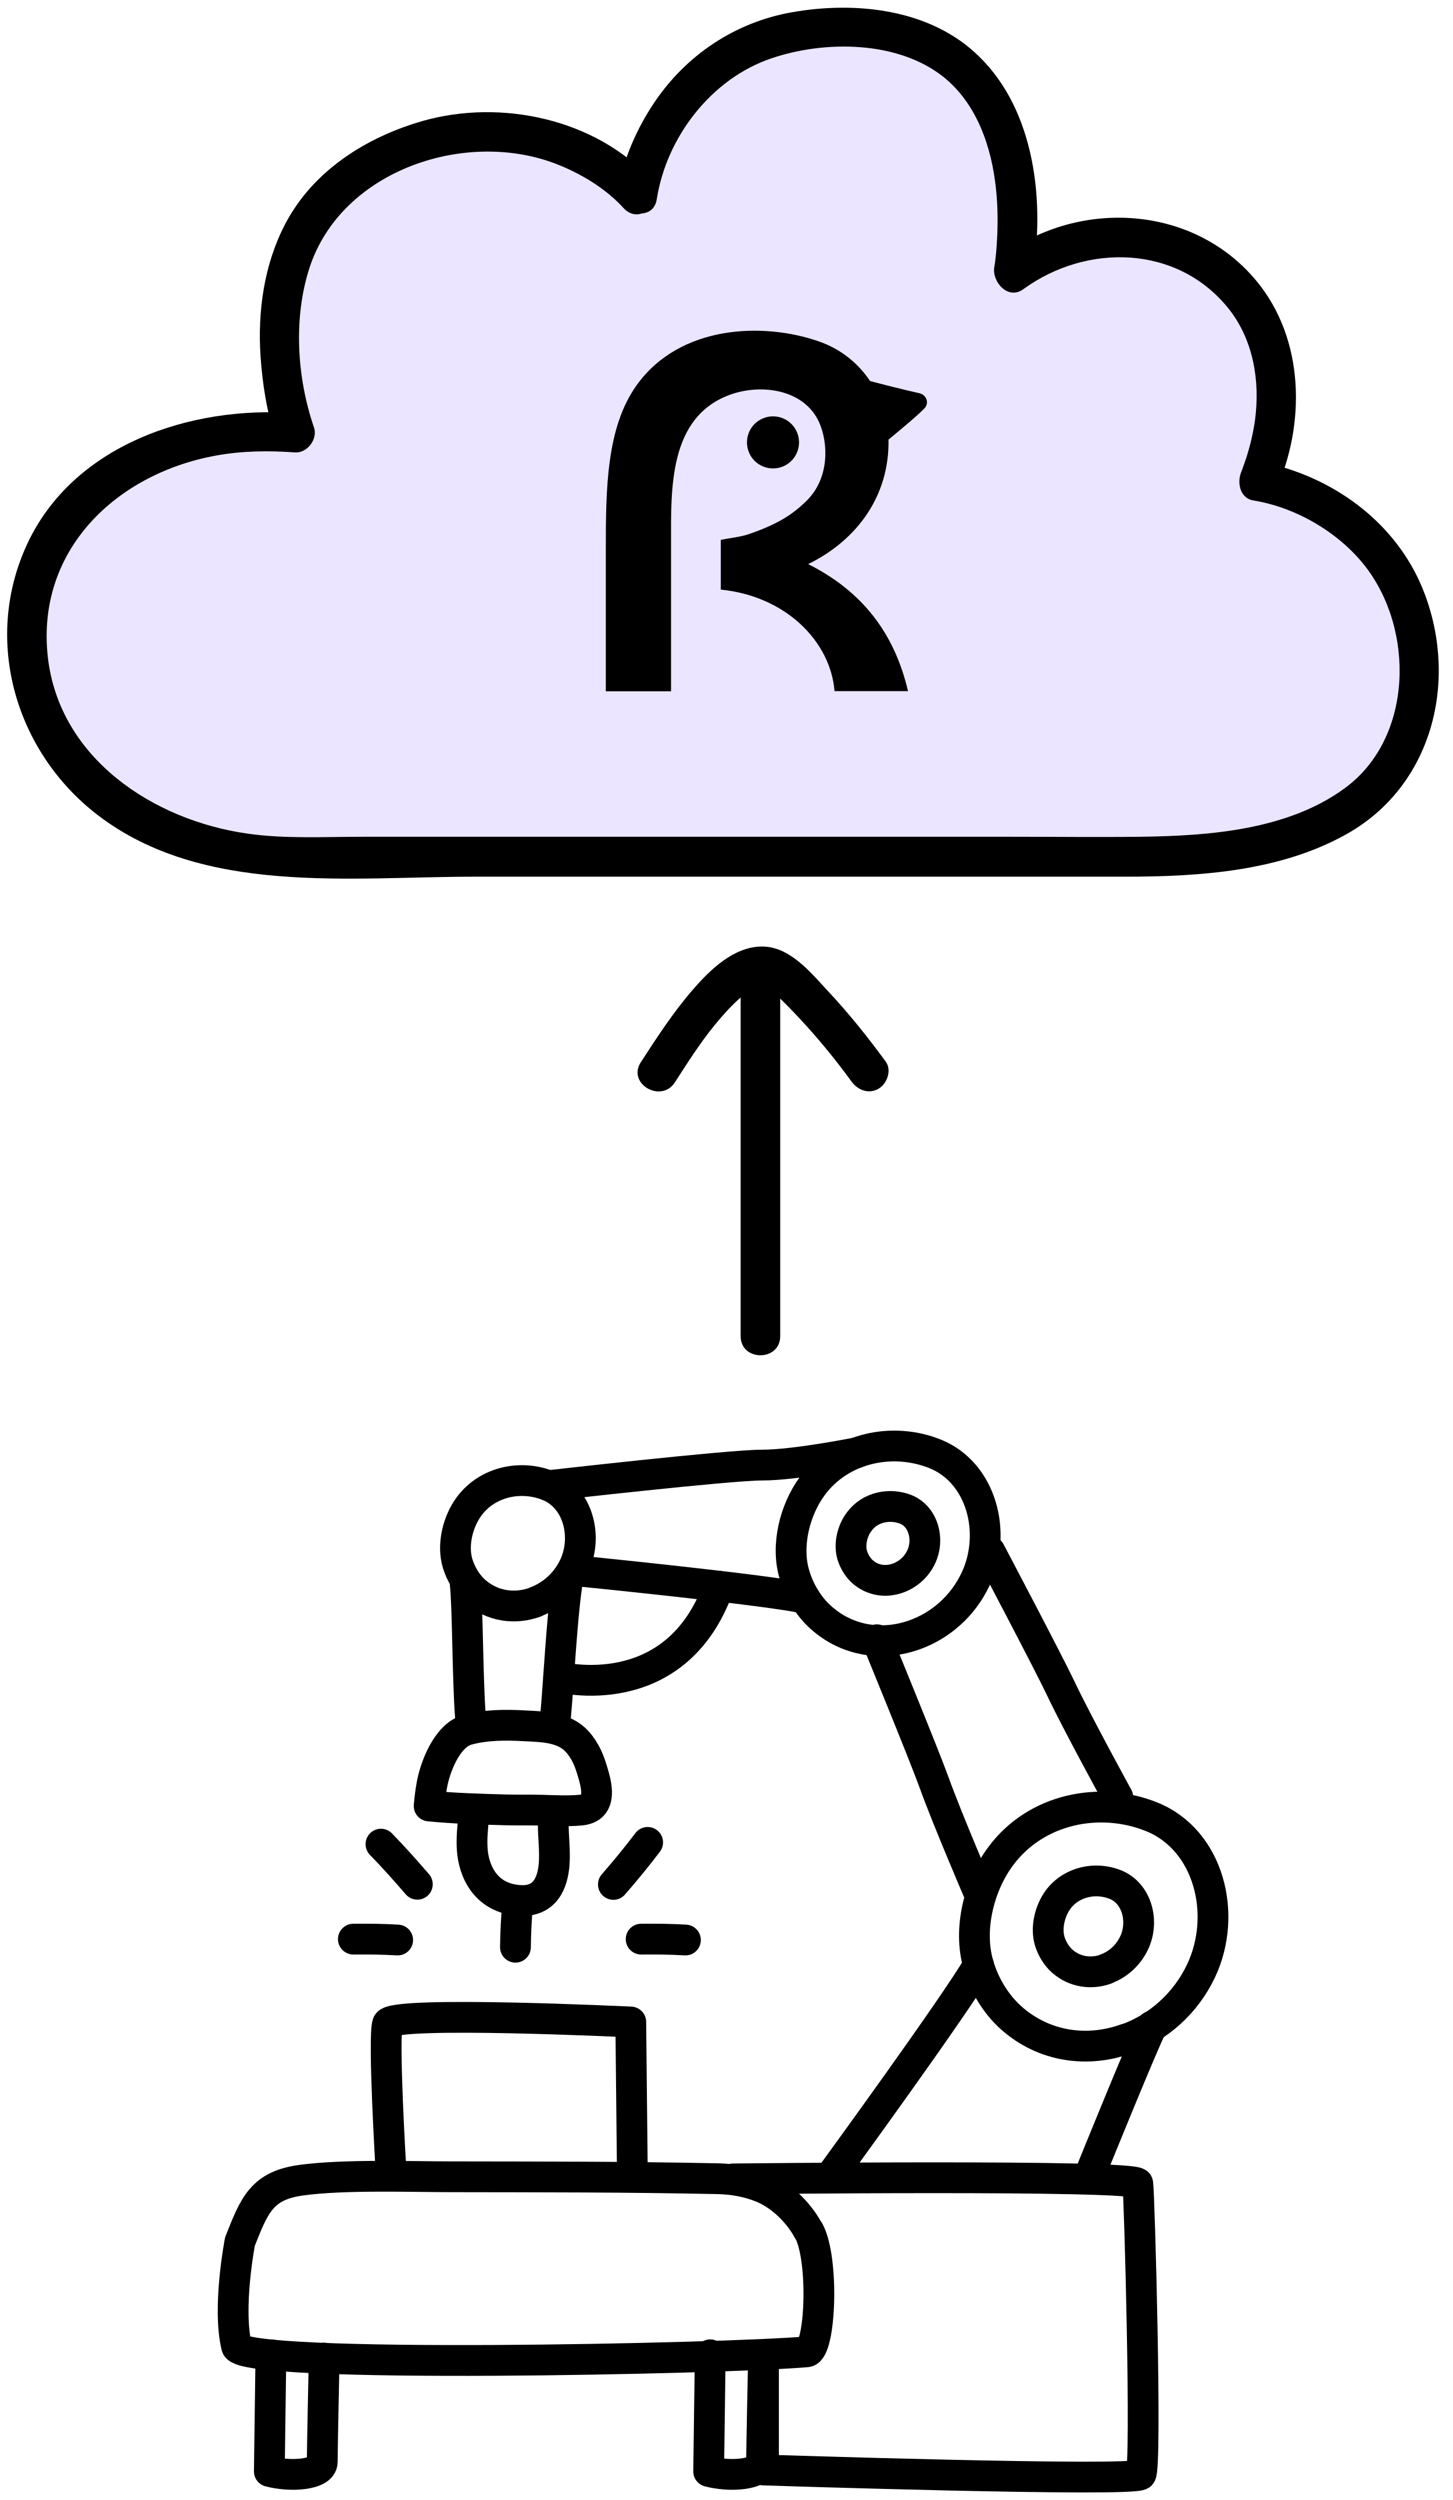 <svg xmlns="http://www.w3.org/2000/svg" xmlns:xlink="http://www.w3.org/1999/xlink" id="Layer_1" data-name="Layer 1" viewBox="0 0 82.65 142.14">
  <defs>
    <clipPath id="clippath">
      <rect x="34.46" y="18.79" width="18.28" height="20.5" style="fill: none;"/>
    </clipPath>
  </defs>
  <g>
    <path d="m36.28,11.02s1.6-10.45,13.16-9.36c10.55.99,8.22,13.8,8.22,13.8,0,0,6.17-4.55,11.75,0s2.2,11.89,2.2,11.89c0,0,9.25,1.47,9.1,11.16s-11.41,10.17-16.65,10.17H16.79c-9.4,0-15.8-6.03-15.21-13.46s7.73-11.26,15.21-10.63c0,0-3.9-11.18,4.91-15.59s14.59,2.02,14.59,2.02Z" style="fill: #ebe5ff;"/>
    <path d="m37.36,11.32c.55-3.53,3.11-6.85,6.51-8,3.02-1.03,7.17-1.02,9.78,1.04,1.91,1.52,2.75,3.98,3,6.34.12,1.09.12,2.2.04,3.3-.02.33-.06.66-.1,1,.03-.21,0,0-.03.17-.15.85.78,1.91,1.65,1.27,3.6-2.62,8.76-2.53,11.67,1.1,1.42,1.78,1.8,4.12,1.51,6.33-.1.72-.27,1.44-.49,2.13-.08.25-.17.49-.26.74-.12.31.05-.1-.02.06-.27.59-.11,1.52.67,1.65,2.4.39,4.8,1.78,6.31,3.67,2.88,3.62,2.8,9.81-1.08,12.67-3.25,2.4-7.74,2.73-11.65,2.78-2.42.03-4.85,0-7.27,0H20.65c-2.17,0-4.43.13-6.58-.18-5.35-.76-10.7-4.28-11.35-10.04-.68-6.08,3.9-10.42,9.56-11.45,1.48-.27,3-.29,4.5-.18.7.05,1.31-.77,1.08-1.42-.97-2.82-1.18-6.18-.27-9.03,1.8-5.63,9.03-8.02,14.25-5.87,1.32.54,2.66,1.36,3.63,2.43s2.56-.52,1.59-1.59c-3.18-3.49-8.56-4.62-12.99-3.37-3.23.92-6.26,2.83-7.85,5.87-1.2,2.3-1.57,4.95-1.4,7.52.11,1.55.35,3.17.86,4.65l1.08-1.42c-5.91-.44-12.65,1.79-15.26,7.54-2.47,5.43-.6,11.73,4.05,15.3,5.98,4.59,14.34,3.51,21.44,3.51h28.55c2.81,0,5.63,0,8.44,0,4.26,0,8.86-.3,12.65-2.44,4.8-2.71,6.31-8.56,4.42-13.61-1.38-3.71-4.66-6.32-8.44-7.33-.24-.06-.49-.13-.73-.17l.67,1.65c1.73-3.82,1.67-8.66-1.09-11.98-3.56-4.29-9.99-4.67-14.4-1.45l1.65,1.27c.75-4.2.19-9.45-3.01-12.56C52.96.51,48.69.05,45.03.7c-3.22.57-6,2.43-7.82,5.14-.96,1.43-1.75,3.17-2.02,4.88-.22,1.42,1.95,2.03,2.17.6Z"/>
  </g>
  <g style="clip-path: url(#clippath);">
    <g>
      <path d="m50.53,25c.58-.48,1.66-1.37,2.06-1.79.27-.29.13-.76-.31-.86-.95-.21-2.08-.5-2.79-.69-.66-.99-1.64-1.81-2.91-2.25-3.11-1.09-7.88-.97-10.36,2.48-1.73,2.41-1.76,5.9-1.76,9.39v8.02h3.71v-8.43h0c0-3.07-.14-7.14,3.33-8.42,1.78-.66,4.25-.33,5.1,1.57.51,1.15.61,3.16-.74,4.47-.81.79-1.66,1.32-3.22,1.86-.51.18-1.09.23-1.64.34v2.83c3.73.37,6.25,2.98,6.47,5.77h4.18c-.77-3.28-2.59-5.67-5.68-7.22,2.78-1.36,4.63-3.88,4.57-7.08Z"/>
      <path d="m43.97,26.63c.82,0,1.48-.66,1.48-1.48s-.66-1.48-1.48-1.48-1.48.66-1.48,1.48.66,1.48,1.48,1.48Z"/>
    </g>
  </g>
  <g>
    <path d="m45.99,126.82c-.57-1.06-1.58-2.05-2.7-2.49-.78-.31-1.62-.45-2.45-.47-5.28-.11-9.96-.1-15.16-.11-2.25,0-6.07-.14-8.52.19-2.27.3-2.69,1.42-3.51,3.49,0,0-.73,3.76-.19,5.97.31,1.3,27.91.7,32.43.3.78-.07,1-5.22.12-6.87Z" style="fill: none; stroke: #000; stroke-linecap: round; stroke-linejoin: round; stroke-width: 1.75px;"/>
    <path d="m64.09,115.9c-2.19.8-4.7.5-6.6-1.21-.84-.76-1.5-1.84-1.83-2.97-.61-2.04.04-4.55,1.25-6.18,2.02-2.74,5.67-3.44,8.61-2.25,3.24,1.31,4.32,5.53,2.8,8.75-.89,1.88-2.46,3.23-4.22,3.87Z" style="fill: none; stroke: #000; stroke-linecap: round; stroke-linejoin: round; stroke-width: 1.75px;"/>
    <path d="m62.92,111.94c-.83.3-1.78.19-2.51-.46-.32-.29-.57-.7-.7-1.13-.23-.78.02-1.73.47-2.35.77-1.04,2.15-1.31,3.27-.86,1.23.5,1.64,2.1,1.06,3.32-.34.71-.93,1.23-1.6,1.47Z" style="fill: none; stroke: #000; stroke-linecap: round; stroke-linejoin: round; stroke-width: 1.75px;"/>
    <path d="m52.05,92.93c-1.79.65-3.82.41-5.37-.99-.69-.62-1.22-1.5-1.49-2.42-.5-1.66.03-3.7,1.01-5.03,1.64-2.23,4.62-2.8,7.01-1.83,2.63,1.07,3.52,4.5,2.28,7.12-.72,1.53-2,2.63-3.44,3.15Z" style="fill: none; stroke: #000; stroke-linecap: round; stroke-linejoin: round; stroke-width: 1.75px;"/>
    <path d="m51.09,89.71c-.68.25-1.45.16-2.04-.37-.26-.24-.46-.57-.57-.92-.19-.63.01-1.41.39-1.91.62-.85,1.75-1.06,2.66-.7,1,.41,1.34,1.71.87,2.7-.27.58-.76,1-1.31,1.2Z" style="fill: none; stroke: #000; stroke-linecap: round; stroke-linejoin: round; stroke-width: 1.75px;"/>
    <path d="m30.45,91.08c-1.15.42-2.46.26-3.46-.64-.44-.4-.78-.97-.96-1.56-.32-1.07.02-2.38.65-3.24,1.06-1.43,2.97-1.8,4.51-1.18,1.7.69,2.26,2.9,1.47,4.58-.47.99-1.29,1.69-2.21,2.03Z" style="fill: none; stroke: #000; stroke-linecap: round; stroke-linejoin: round; stroke-width: 1.75px;"/>
    <path d="m32.24,90.15c-.29,1.96-.47,5.63-.64,7.44" style="fill: none; stroke: #000; stroke-linecap: round; stroke-linejoin: round; stroke-width: 1.75px;"/>
    <path d="m26.46,90.01c.15,1.38.13,5.33.3,7.61" style="fill: none; stroke: #000; stroke-linecap: round; stroke-linejoin: round; stroke-width: 1.75px;"/>
    <path d="m24.41,102.67c1.43.14,2.88.18,4.31.22.7.02,1.4,0,2.11.02.72.02,1.44.06,2.15,0,.29-.02.6-.11.77-.34.39-.51.07-1.48-.1-2.03-.19-.63-.49-1.24-.98-1.69-.77-.69-1.92-.69-2.89-.74-1.04-.06-2.19-.05-3.2.23-1.04.29-1.68,1.77-1.93,2.75-.13.52-.19,1.05-.24,1.58" style="fill: none; stroke: #000; stroke-linecap: round; stroke-linejoin: round; stroke-width: 1.75px;"/>
    <path d="m31.47,103.67c0,.77.11,1.55.05,2.32-.08.97-.46,2.16-1.99,2.05-1.89-.13-2.59-1.64-2.67-2.93-.04-.63.03-1.25.09-1.87" style="fill: none; stroke: #000; stroke-linecap: round; stroke-linejoin: round; stroke-width: 1.75px;"/>
    <path d="m29.45,108.18c-.08.84-.12,1.68-.13,2.52" style="fill: none; stroke: #000; stroke-linecap: round; stroke-linejoin: round; stroke-width: 1.75px;"/>
    <path d="m38.99,110.29c-.84-.05-1.68-.06-2.52-.05" style="fill: none; stroke: #000; stroke-linecap: round; stroke-linejoin: round; stroke-width: 1.75px;"/>
    <path d="m22.62,110.29c-.84-.05-1.68-.06-2.52-.05" style="fill: none; stroke: #000; stroke-linecap: round; stroke-linejoin: round; stroke-width: 1.75px;"/>
    <path d="m23.74,107.12c-.67-.78-1.36-1.55-2.07-2.28" style="fill: none; stroke: #000; stroke-linecap: round; stroke-linejoin: round; stroke-width: 1.75px;"/>
    <path d="m34.89,107.13c.68-.78,1.33-1.57,1.95-2.39" style="fill: none; stroke: #000; stroke-linecap: round; stroke-linejoin: round; stroke-width: 1.75px;"/>
    <path d="m31.2,84.46s10.26-1.17,12.15-1.17,5.37-.7,5.37-.7" style="fill: none; stroke: #000; stroke-linecap: round; stroke-linejoin: round; stroke-width: 1.75px;"/>
    <path d="m49.88,93.22s2.7,6.58,3.27,8.16c.72,2.01,2.62,6.43,2.62,6.43" style="fill: none; stroke: #000; stroke-linecap: round; stroke-linejoin: round; stroke-width: 1.75px;"/>
    <path d="m56.31,88.2s3.32,6.29,4.04,7.81c.92,1.94,3.23,6.15,3.23,6.15" style="fill: none; stroke: #000; stroke-linecap: round; stroke-linejoin: round; stroke-width: 1.75px;"/>
    <path d="m32.6,89.28s11.36,1.13,13.19,1.59" style="fill: none; stroke: #000; stroke-linecap: round; stroke-linejoin: round; stroke-width: 1.75px;"/>
    <path d="m47.43,123.47s6.92-9.49,8.23-11.76" style="fill: none; stroke: #000; stroke-linecap: round; stroke-linejoin: round; stroke-width: 1.75px;"/>
    <path d="m62.14,123.26s2.91-7.18,3.39-8.08" style="fill: none; stroke: #000; stroke-linecap: round; stroke-linejoin: round; stroke-width: 1.75px;"/>
    <path d="m22.24,123.39s-.46-7.61-.19-8.35c.28-.74,13.83-.09,13.83-.09l.09,8.63" style="fill: none; stroke: #000; stroke-linecap: round; stroke-linejoin: round; stroke-width: 1.75px;"/>
    <path d="m41.71,123.87s22.92-.26,23.01.26.52,16.12.17,16.55c-.34.43-21.46-.26-21.46-.26v-6.19" style="fill: none; stroke: #000; stroke-linecap: round; stroke-linejoin: round; stroke-width: 1.75px;"/>
    <path d="m15.41,133.87l-.09,6.63c1.18.32,3.01.21,3.01-.54s.11-5.9.11-5.9" style="fill: none; stroke: #000; stroke-linecap: round; stroke-linejoin: round; stroke-width: 1.75px;"/>
    <path d="m40.4,133.87l-.09,6.63c1.18.32,3.01.21,3.01-.54s.11-5.9.11-5.9" style="fill: none; stroke: #000; stroke-linecap: round; stroke-linejoin: round; stroke-width: 1.75px;"/>
    <path d="m31.78,95.33s6.66,1.74,9.11-5.15" style="fill: none; stroke: #000; stroke-linecap: round; stroke-linejoin: round; stroke-width: 1.75px;"/>
  </g>
  <path d="m44.38,75.96v-20.06c0-1.45-2.25-1.45-2.25,0v20.06c0,1.45,2.25,1.45,2.25,0h0Z"/>
  <path d="m38.39,61.53c.71-1.1,1.42-2.22,2.25-3.24.41-.5.84-.99,1.32-1.43.35-.32.86-.8,1.37-.8.43,0,.82.49,1.1.76.48.47.95.96,1.41,1.47.93,1.02,1.79,2.09,2.6,3.2.36.49.98.73,1.54.4.48-.28.76-1.05.4-1.54-1.01-1.38-2.08-2.72-3.25-3.97-1-1.07-2.2-2.59-3.81-2.57s-2.95,1.34-3.94,2.49c-1.1,1.27-2.02,2.69-2.93,4.09-.79,1.22,1.16,2.35,1.94,1.14h0Z"/>
</svg>